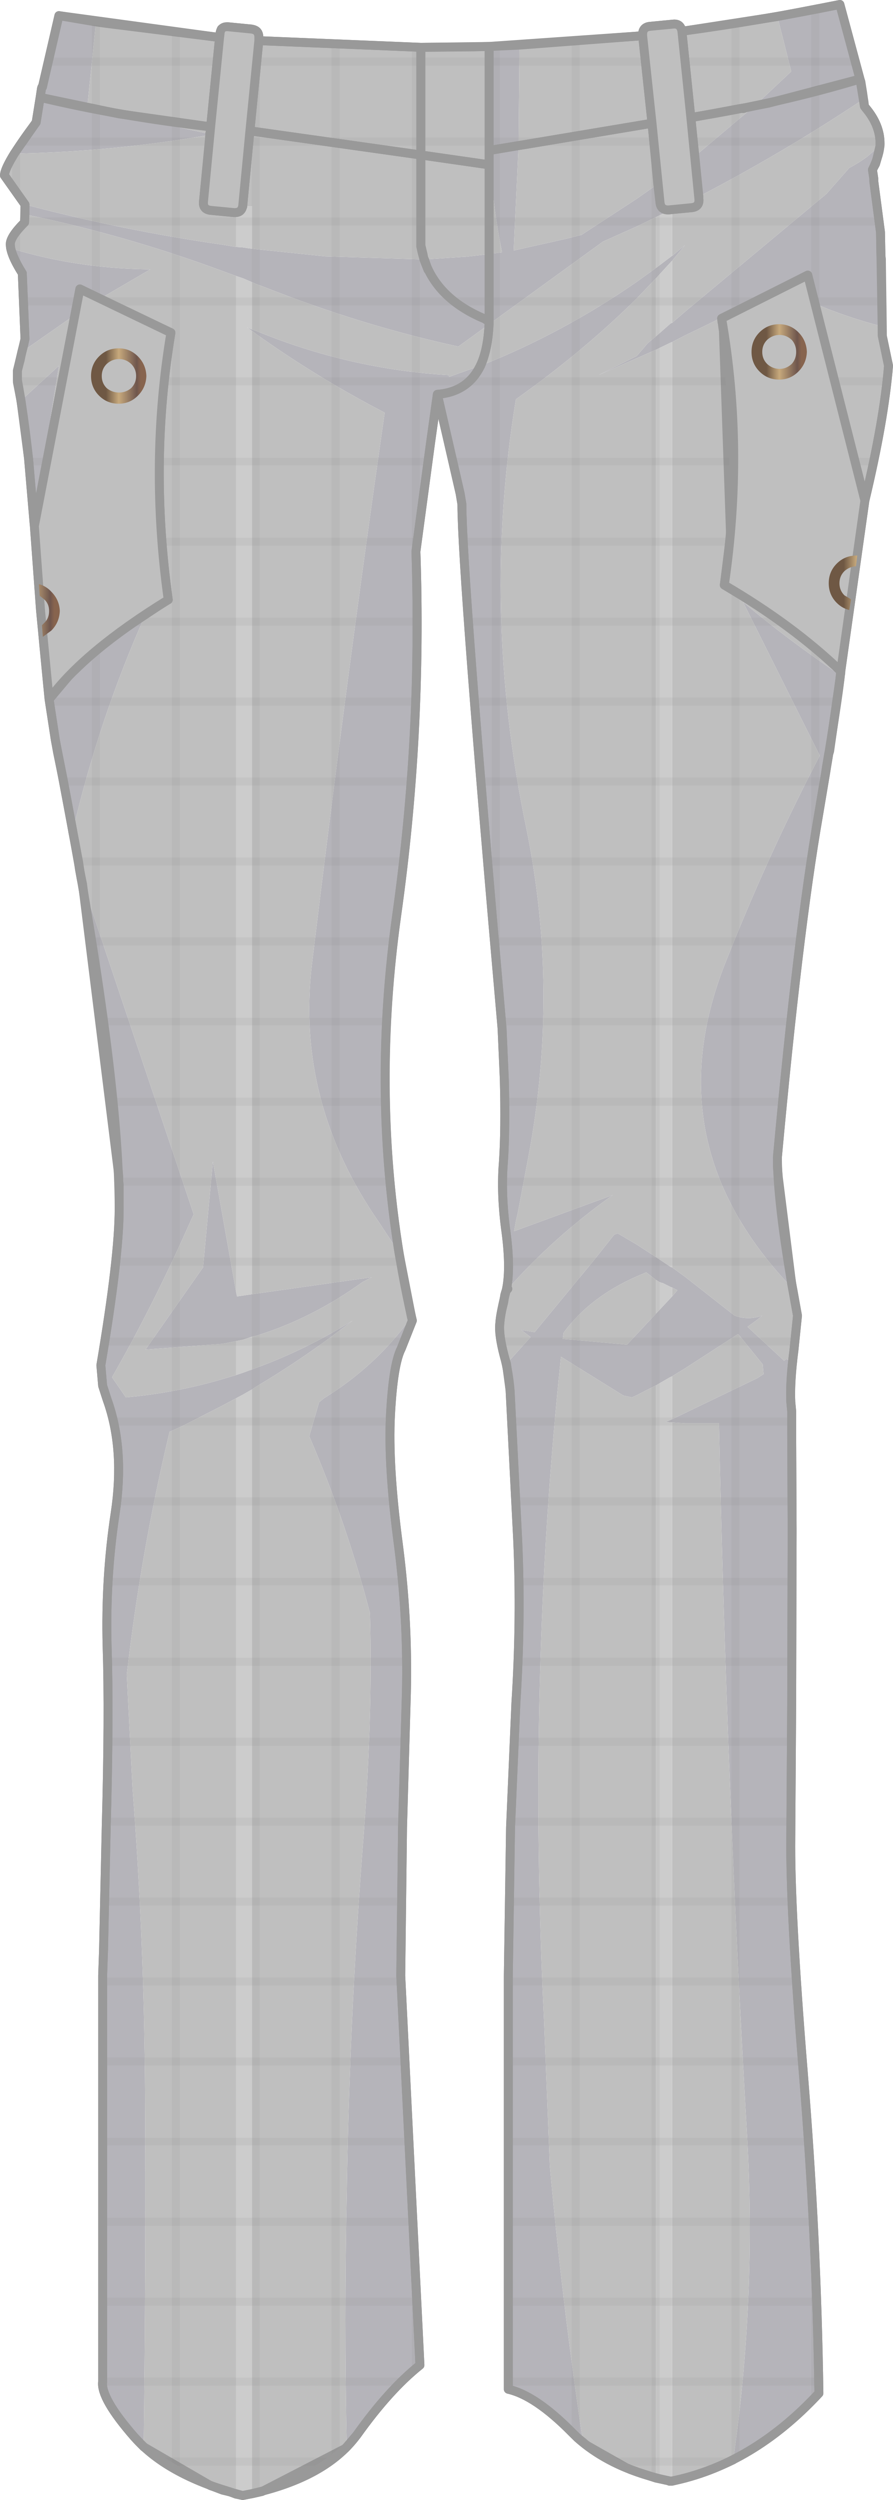 <?xml version="1.0" encoding="UTF-8" standalone="no"?>
<svg xmlns:xlink="http://www.w3.org/1999/xlink" height="279.9px" width="100.05px" xmlns="http://www.w3.org/2000/svg">
  <g transform="matrix(1.0, 0.0, 0.0, 1.0, 50.0, 139.95)">
    <path d="M-48.4 -122.75 L-45.95 -126.25 -45.5 -129.05 -45.35 -130.05 -45.3 -130.2 -45.25 -130.2 -43.4 -138.2 -39.25 -137.5 -40.2 -128.2 -36.65 -127.2 -28.85 -125.45 -26.5 -124.95 -26.5 -124.85 -26.5 -124.95 -26.45 -124.95 -26.15 -124.9 -26.45 -124.85 -26.5 -124.85 Q-37.45 -122.95 -48.4 -122.75 M4.9 -134.75 L8.2 -134.9 8.1 -123.65 4.8 -123.1 8.1 -123.65 7.55 -111.9 13.35 -113.2 15.15 -113.65 21.35 -117.7 23.7 -119.35 23.95 -117.25 Q24.05 -116.4 24.95 -116.45 L25.3 -116.5 24.95 -116.45 Q24.05 -116.4 23.95 -117.25 L23.7 -119.35 26.75 -121.65 27.85 -122.45 34.55 -128.1 36.1 -128.4 46.35 -131.1 36.1 -128.4 34.55 -128.1 36.1 -128.4 34.55 -128.1 38.65 -131.95 37.1 -138.1 44.1 -139.45 46.35 -131.1 46.45 -130.8 46.65 -129.55 46.75 -128.85 Q37.65 -122.8 28.3 -117.95 L26.75 -117.2 25.35 -116.5 25.3 -116.5 24.95 -116.35 23.5 -115.65 21.35 -114.6 17.55 -112.9 4.8 -103.65 1.35 -101.15 Q-9.45 -103.5 -20.35 -107.8 L-21.3 -108.15 -21.75 -108.35 -22.8 -108.8 -23.55 -109.05 -25.05 -109.6 Q-36.0 -113.65 -47.2 -115.95 L-47.2 -117.05 Q-36.25 -114.15 -25.05 -112.55 L-23.55 -112.3 -22.8 -112.25 -22.15 -112.15 -21.3 -112.05 -13.6 -111.25 -2.5 -110.9 -2.45 -110.9 2.05 -111.2 2.15 -111.2 4.8 -111.5 6.25 -111.7 Q5.15 -117.05 4.85 -123.1 L4.8 -123.1 4.8 -131.7 4.9 -134.75 M48.6 -123.65 L48.2 -121.95 48.1 -121.6 47.75 -120.95 47.9 -119.95 47.9 -119.65 48.65 -113.95 48.7 -111.3 48.75 -110.95 48.75 -110.7 48.85 -103.4 Q44.95 -104.4 41.3 -105.95 39.5 -106.75 37.75 -107.7 L37.7 -107.7 37.55 -107.85 Q32.2 -105.0 26.75 -102.4 L25.3 -101.65 25.15 -101.6 23.5 -100.8 21.35 -99.85 17.05 -97.95 21.35 -100.1 22.6 -101.55 23.5 -102.3 25.15 -103.75 25.3 -103.8 26.75 -105.05 42.6 -118.25 45.15 -121.15 Q46.2 -121.7 47.15 -122.4 L48.6 -123.65 M44.1 -63.9 L42.95 -55.85 42.85 -55.55 42.6 -54.1 42.5 -53.4 42.2 -51.65 41.7 -48.65 Q39.4 -35.45 37.1 -10.4 L37.1 -10.3 37.1 -10.0 37.1 -9.75 37.1 -9.5 37.1 -9.35 37.2 -8.15 38.7 3.8 38.8 4.3 Q23.25 -11.85 31.25 -32.1 35.85 -43.75 41.3 -54.3 L41.85 -55.35 33.25 -72.55 Q38.15 -68.4 44.15 -64.35 L44.1 -63.9 M38.85 12.0 Q38.5 15.05 38.6 17.0 L38.7 18.05 38.7 20.4 38.75 31.4 38.7 50.7 38.6 65.7 Q38.5 73.7 40.0 92.1 41.5 110.45 41.75 128.0 34.8 135.5 26.35 137.6 L26.75 137.5 Q29.5 136.75 32.15 135.45 34.75 117.35 33.7 99.15 31.4 59.4 30.55 19.4 L26.75 19.4 25.3 19.3 25.15 19.3 24.6 19.25 25.3 18.95 34.85 14.35 35.55 13.9 35.45 12.8 32.7 9.4 26.75 13.25 25.2 14.2 25.15 14.2 23.5 15.15 21.35 16.25 20.8 16.5 19.85 16.3 12.85 11.95 Q9.05 48.0 10.95 86.2 L11.6 102.55 Q12.95 117.4 15.1 132.0 L15.35 133.5 14.7 133.0 14.15 132.45 14.05 132.35 Q10.0 128.25 6.95 127.55 L6.95 81.25 7.2 64.65 7.8 50.7 Q8.4 41.4 8.0 32.45 L7.15 15.75 6.75 12.75 9.45 9.75 8.4 8.95 9.9 9.2 16.5 1.2 18.8 -1.7 18.9 -1.75 19.2 -1.85 19.4 -1.75 20.5 -1.1 21.35 -0.6 23.5 0.8 25.15 1.9 25.3 1.95 26.75 3.0 32.3 7.35 Q33.85 7.9 35.4 7.35 L34.85 7.8 33.75 8.6 37.85 12.4 38.1 12.2 38.8 12.55 38.85 12.0 M6.7 4.6 Q7.25 2.3 6.7 -1.95 6.1 -6.25 6.4 -9.85 6.65 -13.5 6.5 -19.1 L6.25 -24.8 Q1.75 -75.85 1.75 -83.5 L1.55 -84.7 -1.0 -95.8 -1.75 -90.45 -3.4 -78.2 Q-2.7 -57.75 -5.55 -37.5 -8.25 -18.1 -5.3 0.3 L-7.5 -3.05 Q-16.9 -16.55 -15.05 -32.0 -11.25 -63.5 -6.9 -93.75 -14.5 -97.7 -21.3 -102.55 L-21.75 -102.9 -22.35 -103.3 -21.75 -103.05 -21.3 -102.9 Q-10.85 -98.6 0.3 -97.95 L0.3 -97.75 3.8 -99.0 3.85 -99.0 Q13.05 -102.65 21.35 -108.4 L23.5 -109.95 25.15 -111.2 25.3 -111.3 26.75 -112.5 25.3 -110.75 25.15 -110.6 23.5 -108.8 21.35 -106.55 Q15.4 -100.65 7.8 -95.25 3.9 -71.55 8.95 -47.3 12.7 -29.0 9.2 -10.45 L8.0 -4.1 7.8 -3.25 7.6 -2.1 18.65 -6.15 Q12.15 -1.55 6.9 4.35 L6.7 4.55 6.7 4.6 M-3.9 7.5 L-3.8 7.9 -5.05 11.05 Q-5.95 12.8 -6.25 18.45 -6.55 24.1 -5.35 33.1 -4.2 42.05 -4.5 50.7 L-4.9 64.65 -5.1 81.25 -2.95 124.85 Q-6.4 127.6 -10.0 132.65 L-11.15 134.0 Q-11.45 119.9 -11.15 105.6 -10.85 86.45 -9.4 67.35 -8.2 52.5 -8.55 40.65 -11.15 30.6 -15.35 20.85 L-14.25 17.05 -13.7 16.6 Q-7.8 12.95 -3.9 7.5 M-33.9 134.0 L-34.8 133.05 -34.95 132.9 Q-38.75 128.55 -38.5 126.7 L-38.5 81.25 -38.4 78.35 -38.1 64.65 Q-37.75 51.95 -38.0 44.35 -38.2 36.7 -37.1 29.5 -36.0 22.3 -38.0 16.75 L-38.5 15.2 -38.7 12.9 Q-36.65 0.8 -36.65 -4.6 L-36.65 -4.85 -36.65 -5.8 -36.65 -6.2 -36.65 -6.95 -36.65 -7.3 -36.7 -7.7 -36.7 -7.9 -36.7 -8.25 -36.75 -8.8 -40.75 -40.95 -41.1 -42.65 -41.0 -42.1 -40.9 -41.55 -28.3 -4.0 -28.8 -2.9 Q-32.85 6.2 -37.45 14.25 L-35.9 16.5 Q-30.3 16.0 -25.05 14.45 L-23.55 14.0 -22.8 13.75 -22.25 13.55 -21.3 13.2 Q-15.7 11.15 -10.5 7.9 -15.6 11.9 -21.3 15.3 L-21.75 15.6 -22.8 16.2 -23.55 16.6 -25.05 17.4 -29.45 19.65 -31.0 20.35 Q-34.2 33.7 -35.8 47.55 L-35.15 60.3 Q-33.85 77.2 -33.75 94.25 -33.65 114.05 -33.9 134.0 M-41.85 -46.9 L-43.0 -53.05 -43.55 -55.7 -43.8 -57.1 -44.5 -61.65 -44.7 -63.65 Q-38.45 -68.55 -32.6 -74.15 L-32.1 -74.7 -33.7 -71.15 Q-38.9 -59.5 -41.85 -46.9 M-46.2 -81.55 L-46.8 -88.6 -47.65 -95.1 -43.4 -99.0 -46.2 -81.55 M-47.35 -101.3 L-47.2 -102.0 -47.5 -109.3 -47.5 -109.35 Q-48.55 -111.05 -48.8 -112.15 -41.65 -109.95 -33.7 -109.8 L-33.15 -109.8 -38.8 -106.5 -41.05 -107.6 -41.6 -104.7 -41.05 -107.6 -38.8 -106.5 -41.6 -104.7 -47.55 -100.55 -47.35 -101.3 M-45.5 -129.05 L-36.65 -127.2 -45.5 -129.05 M-26.45 -124.95 L-26.45 -124.85 -26.45 -124.95 M4.45 -104.15 L4.8 -104.05 4.8 -103.65 4.8 -104.05 4.45 -104.15 M-44.5 -61.65 L-42.15 -64.45 -41.85 -64.75 -41.6 -64.95 Q-38.55 -68.0 -33.7 -71.15 -38.55 -68.0 -41.6 -64.95 L-41.85 -64.75 -42.15 -64.45 -44.5 -61.65 M28.3 -117.95 L27.85 -122.45 28.3 -117.95 M3.85 -99.0 Q2.4 -96.05 -1.0 -95.8 2.4 -96.05 3.85 -99.0 M-2.5 -110.9 L-2.05 -109.75 -2.45 -110.9 -2.05 -109.75 -2.5 -110.9 M4.8 -111.5 L4.8 -104.05 4.8 -111.5 M37.7 -107.7 L40.5 -109.15 41.3 -105.95 40.5 -109.15 37.7 -107.7 M-21.75 4.95 L-8.35 3.05 -9.4 3.6 Q-15.1 7.7 -21.3 9.6 L-21.75 9.7 -22.8 10.05 -23.55 10.2 -25.05 10.5 -33.7 11.15 -27.25 1.95 -26.15 -9.9 -23.55 4.7 -23.45 5.2 -21.75 4.95 M23.5 3.35 L22.4 2.5 21.35 2.95 Q16.1 5.25 13.15 9.25 L13.05 9.95 20.25 10.6 23.8 6.8 25.3 5.2 25.9 4.5 25.3 4.2 25.15 4.15 24.25 3.7 24.2 3.7 23.9 3.6 23.5 3.35 M-40.9 -41.55 L-40.75 -40.95 -40.9 -41.55" fill="#b5b4ba" fill-rule="evenodd" stroke="none"/>
    <path d="M-39.25 -137.5 L-38.2 -137.35 -25.4 -135.75 -25.35 -136.15 -25.35 -136.25 -25.3 -136.35 -25.2 -136.7 -25.05 -136.8 -24.85 -136.9 -24.55 -136.95 -24.4 -136.95 -21.85 -136.7 -21.3 -136.5 Q-21.0 -136.3 -21.0 -135.7 L-21.0 -135.4 -2.85 -134.65 2.9 -134.7 3.05 -134.7 4.8 -134.75 4.9 -134.75 4.8 -131.7 4.8 -123.1 4.85 -123.1 Q5.15 -117.05 6.25 -111.7 L4.8 -111.5 2.15 -111.2 2.05 -111.2 -2.45 -110.9 -2.5 -110.9 -13.6 -111.25 -21.3 -112.05 -22.15 -112.15 -21.75 -112.1 -21.75 -116.85 -22.8 -116.85 -22.8 -116.95 -22.0 -125.3 -2.85 -122.6 -2.85 -112.35 -2.8 -112.3 -2.6 -111.45 -2.5 -110.9 -2.6 -111.45 -2.8 -112.3 -2.85 -112.35 -2.85 -122.6 -22.0 -125.3 -22.8 -116.95 -22.8 -116.85 -22.85 -116.85 -23.55 -116.85 -23.55 -116.15 -23.55 -112.3 -25.05 -112.55 Q-36.25 -114.15 -47.2 -117.05 L-49.5 -120.3 Q-49.5 -120.95 -48.4 -122.75 -37.45 -122.95 -26.5 -124.85 L-26.55 -123.8 -27.2 -117.4 Q-27.3 -116.5 -26.4 -116.4 L-23.8 -116.15 -23.55 -116.15 -23.8 -116.15 -26.4 -116.4 Q-27.3 -116.5 -27.2 -117.4 L-26.55 -123.8 -26.5 -124.85 -26.45 -124.85 -26.55 -123.8 -26.45 -124.85 -26.15 -124.9 -26.45 -124.95 -26.5 -124.95 -28.85 -125.45 -36.65 -127.2 -40.2 -128.2 -39.25 -137.5 M8.2 -134.9 L21.35 -135.9 22.0 -135.95 22.0 -136.0 Q21.95 -136.9 22.8 -137.0 L25.4 -137.25 Q26.25 -137.35 26.4 -136.45 L26.75 -136.5 37.1 -138.1 38.65 -131.95 34.55 -128.1 27.85 -122.45 27.4 -126.8 27.5 -126.8 27.85 -126.85 28.1 -126.9 32.95 -127.8 33.3 -127.8 33.6 -127.9 34.55 -128.1 33.6 -127.9 33.3 -127.8 32.95 -127.8 28.1 -126.9 27.85 -126.85 27.5 -126.8 27.4 -126.8 27.85 -122.45 26.75 -121.65 23.7 -119.35 21.35 -117.7 15.15 -113.65 13.35 -113.2 7.55 -111.9 8.1 -123.65 8.2 -134.9 M46.85 -128.05 L47.0 -127.85 Q48.6 -125.95 48.6 -123.9 L48.6 -123.65 47.15 -122.4 Q46.2 -121.7 45.15 -121.15 L42.6 -118.25 26.75 -105.05 25.3 -103.8 25.3 -110.75 26.75 -112.5 25.3 -111.3 25.3 -116.5 25.35 -116.5 26.75 -117.2 28.3 -117.95 Q37.65 -122.8 46.75 -128.85 L46.8 -128.55 46.85 -128.05 M48.85 -103.4 L48.85 -103.15 48.85 -102.7 48.85 -102.35 49.55 -99.0 Q49.05 -92.9 46.9 -83.9 L44.2 -64.8 Q39.6 -69.2 33.3 -73.15 L31.15 -74.45 31.85 -80.05 31.05 -102.9 31.0 -103.2 30.95 -103.6 30.95 -103.75 30.9 -103.85 30.85 -104.3 37.3 -107.5 37.7 -107.7 37.3 -107.5 37.75 -107.7 37.3 -107.5 30.85 -104.3 30.9 -103.85 30.95 -103.75 30.95 -103.6 31.0 -103.2 31.05 -102.9 31.85 -80.05 31.15 -74.45 33.3 -73.15 Q39.6 -69.2 44.2 -64.8 L44.2 -64.6 44.15 -64.35 Q38.15 -68.4 33.25 -72.55 L41.85 -55.35 41.3 -54.3 Q35.85 -43.75 31.25 -32.1 23.25 -11.85 38.8 4.3 L38.85 4.55 39.35 7.35 38.95 11.25 38.85 12.0 38.8 12.55 38.1 12.2 37.85 12.4 33.75 8.6 34.85 7.8 35.4 7.35 Q33.85 7.9 32.3 7.35 L26.75 3.0 25.3 1.95 25.3 -101.65 26.75 -102.4 Q32.2 -105.0 37.55 -107.85 L37.7 -107.7 37.75 -107.7 Q39.5 -106.75 41.3 -105.95 L46.9 -83.9 41.3 -105.95 Q44.95 -104.4 48.85 -103.4 M26.35 137.6 L25.3 137.85 25.3 19.3 26.75 19.4 30.55 19.4 Q31.4 59.4 33.7 99.15 34.75 117.35 32.15 135.45 29.5 136.75 26.75 137.5 L26.35 137.6 M23.5 137.5 L22.6 137.2 21.35 136.8 21.25 136.75 21.1 136.7 20.65 136.55 20.55 136.5 20.1 136.3 15.6 133.75 15.35 133.5 15.1 132.0 Q12.95 117.4 11.6 102.55 L10.95 86.2 Q9.05 48.0 12.85 11.95 L19.85 16.3 20.8 16.5 21.35 16.25 23.5 15.15 23.5 137.5 M6.75 12.75 L6.5 11.9 Q5.85 9.45 6.0 8.2 6.05 7.3 6.4 6.0 L6.45 5.75 6.5 5.4 6.55 5.05 6.65 4.7 6.7 4.6 6.7 4.55 6.9 4.35 Q12.15 -1.55 18.65 -6.15 L7.6 -2.1 7.8 -3.25 8.0 -4.1 9.2 -10.45 Q12.7 -29.0 8.95 -47.3 3.9 -71.55 7.8 -95.25 15.4 -100.65 21.35 -106.55 L23.5 -108.8 23.5 -102.3 22.6 -101.55 21.35 -100.1 17.05 -97.95 21.35 -99.85 23.5 -100.8 23.5 0.8 21.35 -0.6 20.5 -1.1 19.4 -1.75 19.2 -1.85 18.9 -1.75 18.8 -1.7 16.5 1.2 9.9 9.2 8.4 8.95 9.45 9.75 6.75 12.75 M-5.3 0.3 L-3.9 7.5 Q-7.8 12.95 -13.7 16.6 L-14.25 17.05 -15.35 20.85 Q-11.15 30.6 -8.55 40.65 -8.2 52.5 -9.4 67.35 -10.85 86.45 -11.15 105.6 -11.45 119.9 -11.15 134.0 L-11.35 134.2 -20.65 139.0 -21.3 139.15 -21.75 139.25 -21.75 15.6 -21.3 15.3 Q-15.6 11.9 -10.5 7.9 -15.7 11.15 -21.3 13.2 L-22.25 13.55 -21.75 13.4 -21.75 9.7 -21.3 9.6 Q-15.1 7.7 -9.4 3.6 L-8.35 3.05 -21.75 4.95 -21.75 -102.9 -21.3 -102.55 Q-14.5 -97.7 -6.9 -93.75 -11.25 -63.5 -15.05 -32.0 -16.9 -16.55 -7.5 -3.05 L-5.3 0.3 M-23.55 139.3 L-24.2 139.05 -25.05 138.85 -26.1 138.45 -26.4 138.35 -33.9 134.0 Q-33.65 114.05 -33.75 94.25 -33.85 77.2 -35.15 60.3 L-35.8 47.55 Q-34.2 33.7 -31.0 20.35 L-29.45 19.65 -25.05 17.4 -23.55 16.6 -23.55 139.3 M-41.1 -42.65 L-41.2 -43.45 -41.65 -45.85 -41.85 -46.85 -41.85 -46.9 Q-38.9 -59.5 -33.7 -71.15 L-31.3 -72.75 -31.2 -72.8 -31.15 -72.8 Q-33.3 -88.1 -30.85 -102.7 L-38.8 -106.5 -30.85 -102.7 Q-33.3 -88.1 -31.15 -72.8 L-31.2 -72.8 -31.3 -72.75 -33.7 -71.15 -32.1 -74.7 -32.6 -74.15 Q-38.45 -68.55 -44.7 -63.65 L-45.1 -67.8 -45.15 -68.5 -45.4 -71.0 -45.4 -71.2 -45.45 -71.5 -46.15 -81.05 -46.2 -81.55 -43.4 -99.0 -47.65 -95.1 -48.0 -96.9 -48.05 -97.15 -48.05 -97.25 -48.05 -97.4 -48.05 -98.45 -48.0 -98.65 -47.85 -99.25 -47.75 -99.6 -47.65 -100.1 -47.55 -100.55 -41.6 -104.7 -38.8 -106.5 -33.15 -109.8 -33.7 -109.8 Q-41.65 -109.95 -48.8 -112.15 L-48.85 -112.6 Q-48.85 -113.45 -47.25 -115.05 L-47.2 -115.95 Q-36.0 -113.65 -25.05 -109.6 L-23.55 -109.05 -23.55 4.7 -26.15 -9.9 -27.25 1.95 -33.7 11.15 -25.05 10.5 -23.55 10.2 -23.55 14.0 -25.05 14.45 Q-30.3 16.0 -35.9 16.5 L-37.45 14.25 Q-32.85 6.2 -28.8 -2.9 L-28.3 -4.0 -40.9 -41.55 -41.0 -42.1 -41.1 -42.65 M-25.4 -135.75 L-26.4 -125.75 -36.65 -127.2 -26.4 -125.75 -25.4 -135.75 M-2.85 -134.65 L-2.85 -122.6 4.8 -121.5 4.8 -111.5 4.8 -121.5 -2.85 -122.6 -2.85 -134.65 M-21.0 -135.4 L-22.0 -125.3 -21.0 -135.4 M-26.4 -125.75 L-26.45 -124.95 -26.4 -125.75 M-22.8 -116.95 L-22.85 -116.85 -22.8 -116.95 M-21.75 -108.35 L-21.3 -108.15 -20.35 -107.8 Q-9.45 -103.5 1.35 -101.15 L4.8 -103.65 17.55 -112.9 21.35 -114.6 23.5 -115.65 23.5 -109.95 21.35 -108.4 Q13.05 -102.65 3.85 -99.0 L3.8 -99.0 0.3 -97.75 0.3 -97.95 Q-10.85 -98.6 -21.3 -102.9 L-21.75 -103.05 -21.75 -108.35 M-46.15 -81.05 L-41.6 -104.7 -46.15 -81.05 M28.1 -126.9 L27.5 -126.8 28.1 -126.9 M33.6 -127.9 L32.95 -127.8 33.6 -127.9 M27.4 -126.8 L26.4 -136.45 27.4 -126.8 M25.35 -116.5 L27.5 -116.7 Q28.4 -116.8 28.3 -117.7 L28.3 -117.95 28.3 -117.7 Q28.4 -116.8 27.5 -116.7 L25.35 -116.5 M4.8 -131.7 L4.8 -134.75 4.8 -131.7 M8.1 -123.65 L9.05 -123.8 8.1 -123.65 9.05 -123.8 8.1 -123.65 M4.8 -121.5 L4.8 -123.1 4.8 -121.5 M9.05 -123.8 L23.05 -126.15 23.7 -119.35 23.05 -126.15 9.05 -123.8 M23.05 -126.15 L22.0 -135.95 23.05 -126.15 M-2.8 -112.3 L-2.8 -112.2 -2.7 -111.85 -2.6 -111.45 -2.7 -111.85 -2.8 -112.2 -2.8 -112.3 M4.8 -103.65 Q4.65 -100.85 3.85 -99.0 4.65 -100.85 4.8 -103.65 M31.85 -80.05 Q32.85 -91.7 31.05 -102.9 L31.05 -103.0 31.0 -103.2 31.05 -103.0 31.05 -102.9 Q32.85 -91.7 31.85 -80.05 M6.45 5.75 L6.55 5.05 6.45 5.75 M23.8 6.8 L20.25 10.6 13.05 9.95 13.15 9.25 Q16.1 5.25 21.35 2.95 L22.4 2.5 23.5 3.35 23.5 7.1 23.8 6.8 M25.3 4.2 L25.9 4.5 25.3 5.2 25.3 4.2 M25.2 14.2 L26.75 13.25 32.7 9.4 35.45 12.8 35.55 13.9 34.85 14.35 25.3 18.95 25.3 14.15 25.2 14.2 M-41.0 -42.1 L-41.2 -43.45 -41.0 -42.1 M-26.1 138.45 L-24.2 139.05 -26.1 138.45" fill="#bfbfbf" fill-rule="evenodd" stroke="none"/>
    <path d="M25.3 137.85 L25.15 137.85 25.0 137.85 24.95 137.8 23.5 137.5 23.5 15.15 25.15 14.2 25.2 14.2 25.3 14.15 25.3 18.95 24.6 19.25 25.15 19.3 25.3 19.3 25.3 137.85 M-21.75 139.25 L-22.6 139.4 -22.8 139.45 -23.55 139.3 -23.55 16.6 -22.8 16.2 -21.75 15.6 -21.75 139.25 M-22.8 -116.85 L-21.75 -116.85 -21.75 -112.1 -22.15 -112.15 -22.8 -112.25 -23.55 -112.3 -23.55 -116.15 -23.55 -116.85 -22.85 -116.85 -22.8 -116.85 M-22.85 -116.85 Q-22.95 -116.2 -23.55 -116.15 -22.95 -116.2 -22.85 -116.85 M-23.55 -109.05 L-22.8 -108.8 -21.75 -108.35 -21.75 -103.05 -22.35 -103.3 -21.75 -102.9 -21.75 4.95 -23.45 5.2 -23.55 4.7 -23.55 -109.05 M25.3 -116.5 L25.3 -111.3 25.15 -111.2 23.5 -109.95 23.5 -115.65 24.95 -116.35 25.3 -116.5 M25.3 -110.75 L25.3 -103.8 25.15 -103.75 23.5 -102.3 23.5 -108.8 25.15 -110.6 25.3 -110.75 M25.3 -101.65 L25.3 1.95 25.15 1.9 23.5 0.8 23.5 -100.8 25.15 -101.6 25.3 -101.65 M-23.55 10.2 L-22.8 10.05 -21.75 9.7 -21.75 13.4 -22.25 13.55 -22.8 13.75 -23.55 14.0 -23.55 10.2 M23.8 6.8 L23.5 7.1 23.5 3.35 23.9 3.6 24.2 3.7 24.25 3.7 25.15 4.15 25.3 4.2 25.3 5.2 23.8 6.8" fill="#cccccc" fill-rule="evenodd" stroke="none"/>
    <path d="M-48.4 -122.75 L-45.95 -126.25 -45.5 -129.05 -45.35 -130.05 -45.3 -130.2 -45.25 -130.2 -43.4 -138.2 -39.25 -137.5 -38.2 -137.35 -25.4 -135.75 -25.35 -136.15 -25.35 -136.25 -25.3 -136.35 -25.2 -136.7 -24.85 -136.9 -24.55 -136.95 -24.4 -136.95 -21.85 -136.7 -21.3 -136.5 Q-21.0 -136.3 -21.0 -135.7 L-21.0 -135.4 -2.85 -134.65 2.9 -134.7 3.05 -134.7 4.8 -134.75 4.9 -134.75 8.2 -134.9 21.35 -135.9 22.0 -135.95 22.0 -136.0 Q21.95 -136.9 22.8 -137.0 L25.4 -137.25 Q26.25 -137.35 26.4 -136.45 L26.75 -136.5 37.1 -138.1 44.1 -139.45 46.35 -131.1 46.45 -130.8 46.65 -129.55 46.85 -128.05 47.0 -127.85 Q48.6 -125.95 48.6 -123.9 L48.6 -123.65 48.2 -121.95 48.1 -121.6 47.75 -120.95 47.9 -119.95 47.9 -119.65 48.65 -113.95 48.7 -111.3 48.75 -110.95 48.75 -110.7 48.85 -103.4 48.85 -103.15 48.85 -102.35 49.55 -99.0 Q49.05 -92.9 46.9 -83.9 L44.2 -64.8 44.1 -63.9 42.95 -55.85 42.85 -55.55 42.6 -54.1 42.5 -53.4 42.2 -51.65 41.7 -48.65 Q39.4 -35.45 37.1 -10.4 L37.1 -10.3 37.1 -10.0 37.1 -9.75 37.1 -9.5 37.1 -9.35 37.2 -8.15 38.7 3.8 38.8 4.3 38.85 4.55 39.35 7.35 38.95 11.25 38.85 12.0 Q38.5 15.05 38.6 17.0 L38.7 18.05 38.7 20.4 38.75 31.4 38.7 50.7 38.6 65.7 Q38.5 73.7 40.0 92.1 41.5 110.45 41.75 128.0 34.8 135.5 26.35 137.6 L25.3 137.85 25.15 137.85 25.0 137.85 24.95 137.8 23.5 137.5 22.6 137.2 Q17.85 135.8 14.7 133.0 L14.15 132.45 14.05 132.35 Q10.0 128.25 6.95 127.55 L6.95 81.25 7.2 64.65 7.8 50.7 Q8.4 41.4 8.0 32.45 L7.15 15.75 6.75 12.75 6.5 11.9 Q5.85 9.45 6.0 8.2 6.05 7.3 6.4 6.0 L6.45 5.75 6.5 5.4 6.55 5.05 6.65 4.7 6.7 4.6 Q7.25 2.3 6.7 -1.95 6.1 -6.25 6.4 -9.85 6.65 -13.5 6.5 -19.1 L6.25 -24.8 Q1.75 -75.85 1.75 -83.5 L1.55 -84.7 -1.0 -95.8 -1.75 -90.45 -3.4 -78.2 Q-2.7 -57.75 -5.55 -37.5 -8.25 -18.1 -5.3 0.3 L-3.9 7.5 -3.8 7.9 -5.05 11.05 Q-5.95 12.8 -6.25 18.45 -6.55 24.1 -5.35 33.1 -4.2 42.05 -4.5 50.7 L-4.9 64.65 -5.1 81.25 -2.95 124.85 Q-6.4 127.6 -10.0 132.65 L-11.15 134.0 -11.35 134.2 -20.65 139.0 -21.75 139.25 -22.6 139.4 -22.8 139.45 -23.55 139.3 -24.2 139.05 -25.05 138.85 -26.1 138.45 -26.4 138.35 -33.9 134.0 -34.8 133.05 -34.95 132.9 Q-38.75 128.55 -38.5 126.7 L-38.5 81.25 -38.4 78.35 -38.1 64.65 Q-37.75 51.95 -38.0 44.35 -38.2 36.7 -37.1 29.5 -36.0 22.3 -38.0 16.75 L-38.5 15.2 -38.7 12.9 Q-36.65 0.8 -36.65 -4.6 L-36.65 -4.85 -36.65 -5.8 -36.65 -6.2 -36.65 -6.95 -36.65 -7.3 -36.7 -7.7 -36.7 -7.9 -36.7 -8.25 -36.75 -8.8 -40.75 -40.95 -41.1 -42.65 -41.2 -43.45 -41.65 -45.85 -41.85 -46.85 -41.85 -46.9 -43.0 -53.05 -43.55 -55.7 -43.8 -57.1 -44.5 -61.65 -44.7 -63.65 -45.1 -67.8 -45.4 -71.2 -45.45 -71.5 -46.15 -81.05 -46.2 -81.55 -46.8 -88.6 -47.65 -95.1 -48.0 -96.9 -48.05 -97.15 -48.05 -97.25 -48.05 -97.4 -48.05 -98.45 -48.0 -98.65 -47.85 -99.25 -47.65 -100.1 -47.55 -100.55 -47.35 -101.3 -47.2 -102.0 -47.5 -109.3 -47.5 -109.35 Q-48.55 -111.05 -48.8 -112.15 L-48.85 -112.6 Q-48.85 -113.45 -47.25 -115.05 L-47.2 -115.95 -47.2 -117.05 -49.5 -120.3 Q-49.5 -120.95 -48.4 -122.75 M-26.5 -124.85 L-26.5 -124.95 M-36.65 -127.2 L-45.5 -129.05 M-36.65 -127.2 L-26.4 -125.75 -25.4 -135.75 M-24.85 -136.9 L-25.05 -136.8 -25.2 -136.7 M-2.5 -110.9 L-2.6 -111.45 -2.8 -112.3 -2.85 -112.35 -2.85 -122.6 -22.0 -125.3 -22.8 -116.95 -22.8 -116.85 M4.8 -111.5 L4.8 -121.5 -2.85 -122.6 -2.85 -134.65 M-23.55 -116.15 L-23.8 -116.15 -26.4 -116.4 Q-27.3 -116.5 -27.2 -117.4 L-26.55 -123.8 -26.5 -124.85 M-26.45 -124.85 L-26.45 -124.95 -26.4 -125.75 M-26.45 -124.85 L-26.55 -123.8 M-22.0 -125.3 L-21.0 -135.4 M-47.85 -99.25 L-47.75 -99.6 -47.65 -100.1 M-23.55 -116.15 Q-22.95 -116.2 -22.85 -116.85 L-22.8 -116.95 M4.8 -103.65 L4.8 -104.05 4.45 -104.15 M-38.8 -106.5 L-30.85 -102.7 Q-33.3 -88.1 -31.15 -72.8 L-31.2 -72.8 -31.3 -72.75 -33.7 -71.15 Q-38.55 -68.0 -41.6 -64.95 L-41.85 -64.75 -42.15 -64.45 -44.5 -61.65 M-38.8 -106.5 L-41.05 -107.6 -41.6 -104.7 -46.15 -81.05 M-47.35 -101.3 L-47.55 -100.55 M34.55 -128.1 L33.6 -127.9 33.3 -127.8 32.95 -127.8 28.1 -126.9 27.85 -126.85 27.5 -126.8 27.4 -126.8 27.85 -122.45 28.3 -117.95 28.3 -117.7 Q28.4 -116.8 27.5 -116.7 L25.35 -116.5 25.3 -116.5 24.95 -116.45 Q24.05 -116.4 23.95 -117.25 L23.7 -119.35 23.05 -126.15 9.05 -123.8 8.1 -123.65 9.05 -123.8 M46.75 -128.85 L46.65 -129.55 M46.35 -131.1 L36.1 -128.4 34.55 -128.1 36.1 -128.4 M26.4 -136.45 L27.4 -126.8 M32.95 -127.8 L33.6 -127.9 M27.5 -126.8 L28.1 -126.9 M46.85 -128.05 L46.8 -128.55 46.75 -128.85 M4.8 -131.7 L4.8 -123.1 8.1 -123.65 M4.8 -134.75 L4.8 -131.7 M4.8 -123.1 L4.8 -121.5 M22.0 -135.95 L23.05 -126.15 M6.9 4.35 L6.7 4.55 6.7 4.6 M-2.6 -111.45 L-2.7 -111.85 -2.8 -112.2 -2.8 -112.3 M-1.0 -95.8 Q2.4 -96.05 3.85 -99.0 4.65 -100.85 4.8 -103.65 M4.8 -104.05 L4.8 -111.5 M-2.45 -110.9 L-2.05 -109.75 -2.5 -110.9 M48.85 -102.35 L48.85 -102.7 48.85 -103.15 M37.7 -107.7 L37.3 -107.5 37.75 -107.7 M38.8 12.55 L38.85 12.0 M41.3 -105.95 L40.5 -109.15 37.7 -107.7 M44.2 -64.8 Q39.6 -69.2 33.3 -73.15 L31.15 -74.45 31.85 -80.05 31.05 -102.9 31.0 -103.2 30.95 -103.6 30.95 -103.75 30.9 -103.85 30.85 -104.3 37.3 -107.5 M31.0 -103.2 L31.05 -103.0 31.05 -102.9 Q32.85 -91.7 31.85 -80.05 M41.3 -105.95 L46.9 -83.9 M44.15 -64.35 L44.1 -63.9 M44.2 -64.8 L44.2 -64.6 44.15 -64.35 M-21.3 139.15 L-20.65 139.0 M6.55 5.05 L6.45 5.75 M32.15 135.45 Q29.5 136.75 26.75 137.5 L26.35 137.6 M-45.4 -71.2 L-45.4 -71.0 -45.15 -68.5 -45.1 -67.8 M-41.2 -43.45 L-41.0 -42.1 -40.9 -41.55 -40.75 -40.95 M-41.0 -42.1 L-41.1 -42.65 M-24.2 139.05 L-26.1 138.45 M22.6 137.2 L21.35 136.8 21.25 136.75 21.1 136.7 20.65 136.55 20.55 136.5 20.1 136.3 15.6 133.75 15.35 133.5 14.7 133.0" fill="none" stroke="#999999" stroke-linecap="round" stroke-linejoin="round" stroke-width="1.0"/>
    <path d="M-44.5 -133.5 L45.75 -133.5 46.0 -132.6 -44.65 -132.6 -44.5 -133.5 M-48.05 -97.7 L49.45 -97.7 49.35 -96.8 -47.95 -96.8 -48.05 -97.4 -48.05 -97.7 M-46.8 -88.6 L-46.8 -88.7 -2.0 -88.7 -2.1 -87.85 -46.75 -87.85 -46.8 -88.6 M-46.05 -79.75 L-3.2 -79.75 -3.35 -78.85 -45.95 -78.85 -46.05 -79.75 M-47.4 -106.65 L48.9 -106.65 48.9 -105.75 -47.35 -105.75 -47.4 -106.65 M-47.25 -115.05 L-47.2 -115.6 48.45 -115.6 48.6 -114.7 -47.6 -114.7 -47.25 -115.05 M-47.2 -124.55 L48.55 -124.55 48.6 -123.9 48.6 -123.65 -47.8 -123.65 -47.2 -124.55 M1.9 -79.75 L46.35 -79.75 46.2 -78.85 1.95 -78.85 1.9 -79.75 M0.6 -88.7 L48.0 -88.7 47.8 -87.85 0.85 -87.85 0.6 -88.7 M39.6 -34.1 L5.45 -34.1 5.4 -35.0 39.7 -35.0 39.6 -34.1 M40.8 -43.05 L4.7 -43.05 4.65 -43.95 40.9 -43.95 40.8 -43.05 M42.25 -52.0 L3.95 -52.0 3.9 -52.9 42.45 -52.9 42.25 -52.0 M44.95 -69.9 L2.6 -69.9 2.5 -70.8 45.1 -70.8 44.95 -69.9 M43.7 -60.95 L3.25 -60.95 3.15 -61.85 43.85 -61.85 43.7 -60.95 M-3.3 -69.9 L-45.3 -69.9 -45.4 -70.8 -3.3 -70.8 -3.3 -69.9 M-3.95 -52.0 L-42.85 -52.0 -42.95 -52.9 -3.85 -52.9 -3.95 -52.0 M-3.4 -60.95 L-44.4 -60.95 -44.5 -61.65 -44.55 -61.85 -3.4 -61.85 -3.4 -60.95 M-4.8 -43.05 L-41.15 -43.05 -41.3 -43.95 -4.7 -43.95 -4.8 -43.05 M-5.95 -34.1 L-39.65 -34.1 -39.8 -35.0 -5.85 -35.0 -5.95 -34.1 M6.15 -26.0 L38.7 -26.0 38.6 -25.15 6.25 -25.15 6.15 -26.0 M-6.7 -25.15 L-38.3 -25.15 -38.45 -26.0 -6.65 -26.0 -6.7 -25.15 M-6.25 -7.2 L-36.7 -7.2 -36.7 -8.1 -6.35 -8.1 -6.25 -7.2 M-6.8 -16.15 L-37.3 -16.15 -37.35 -17.05 -6.8 -17.05 -6.8 -16.15 M6.5 -17.05 L37.75 -17.05 37.65 -16.15 6.55 -16.15 6.5 -17.05 M6.35 -8.1 L37.2 -8.1 37.25 -7.2 6.35 -7.2 6.35 -8.1 M6.05 9.8 L39.15 9.8 39.05 10.7 6.25 10.7 6.05 9.8 M-4.85 10.7 L-38.35 10.7 -38.15 9.8 -4.45 9.8 -4.85 10.7 M-5.05 1.75 L-37.05 1.75 -36.95 0.85 -5.2 0.85 -5.05 1.75 M6.95 0.85 L38.25 0.85 38.35 1.75 6.95 1.75 6.95 0.85 M38.7 55.5 L7.55 55.5 7.6 54.6 38.7 54.6 38.7 55.5 M38.75 46.55 L8.05 46.55 8.1 45.65 38.75 45.65 38.75 46.55 M38.7 19.65 L7.35 19.65 7.35 18.75 38.7 18.75 38.7 19.65 M38.75 28.6 L7.8 28.6 7.8 27.7 38.75 27.7 38.75 28.6 M38.8 37.55 L8.2 37.55 8.15 36.7 38.8 36.7 38.8 37.55 M-4.85 37.55 L-37.9 37.55 -37.85 36.7 -4.95 36.7 -4.85 37.55 M-6.3 19.65 L-37.2 19.65 -37.35 18.75 -6.25 18.75 -6.3 19.65 M-5.9 28.6 L-37.0 28.6 -36.85 27.7 -5.95 27.7 -5.9 28.6 M-4.4 46.55 L-37.95 46.55 -37.95 45.65 -4.4 45.65 -4.4 46.55 M-4.65 55.5 L-37.9 55.5 -37.9 54.6 -4.6 54.6 -4.65 55.5 M6.95 81.45 L39.2 81.45 39.25 82.35 6.95 82.35 6.95 81.45 M7.25 63.55 L38.65 63.55 38.65 64.45 7.2 64.45 7.25 63.55 M7.05 72.5 L38.7 72.5 38.75 73.4 7.0 73.4 7.05 72.5 M-5.1 82.35 L-38.5 82.35 -38.5 81.45 -5.1 81.45 -5.1 82.35 M-5.05 73.4 L-38.25 73.4 -38.2 72.5 -5.05 72.5 -5.05 73.4 M-4.9 64.45 L-38.1 64.45 -38.05 63.55 -4.85 63.55 -4.9 64.45 M-4.2 100.25 L-38.5 100.25 -38.5 99.4 -4.25 99.4 -4.2 100.25 M-4.65 91.3 L-38.5 91.3 -38.5 90.4 -4.65 90.4 -4.65 91.3 M6.95 90.4 L39.85 90.4 39.95 91.3 6.95 91.3 6.95 90.4 M6.95 99.4 L40.55 99.4 40.6 100.25 6.95 100.25 6.95 99.4 M-32.4 135.2 L-12.45 135.2 -13.7 136.1 -31.05 136.1 -32.4 135.2 M-38.5 126.25 L-4.6 126.25 -5.5 127.15 -38.5 127.15 -38.5 126.7 -38.5 126.25 M-38.5 108.35 L-3.8 108.35 -3.75 109.25 -38.5 109.25 -38.5 108.35 M-38.5 117.3 L-3.35 117.3 -3.3 118.2 -38.5 118.2 -38.5 117.3 M41.15 109.25 L6.95 109.25 6.95 108.35 41.1 108.35 41.15 109.25 M41.55 118.2 L6.95 118.2 6.95 117.3 41.5 117.3 41.55 118.2 M41.75 127.15 L6.95 127.15 6.95 126.25 41.7 126.25 41.75 127.15 M30.7 136.1 L19.6 136.1 17.85 135.2 32.6 135.2 30.7 136.1" fill="#808080" fill-opacity="0.102" fill-rule="evenodd" stroke="none"/>
    <path d="M-21.0 -135.7 L-21.0 -135.4 -20.9 -135.35 -20.9 139.05 -21.8 139.25 -21.8 -136.7 Q-20.95 -136.6 -21.0 -135.7 M-11.95 -134.85 L-11.95 134.75 -12.85 135.45 -12.85 -134.9 -11.95 -134.85 M-29.85 -136.25 L-29.85 136.8 -30.75 136.3 -30.75 -136.35 -29.85 -136.25 M-38.8 -137.45 L-38.8 -28.45 -39.7 -34.3 -39.7 -137.6 -38.8 -137.45 M-48.65 -111.6 L-48.65 -113.2 -47.75 -114.5 -47.75 -109.75 -48.65 -111.6 M-48.65 -118.95 L-48.65 -122.3 -47.75 -123.75 -47.75 -117.8 -48.65 -118.95 M-47.75 -99.65 L-47.75 -95.65 -48.05 -97.4 -48.05 -98.45 -48.0 -98.65 -47.75 -99.65 M41.8 -138.95 L41.8 -49.4 41.7 -48.65 40.9 -43.95 40.9 -138.8 41.8 -138.95 M32.85 -137.4 L32.85 135.05 31.95 135.5 31.95 -137.25 32.85 -137.4 M23.9 -137.1 L23.9 137.6 23.0 137.35 23.0 -137.0 23.9 -137.1 M14.95 -135.3 L14.95 133.2 14.05 132.35 14.05 -135.25 14.95 -135.3 M-2.95 -134.65 L-2.95 -81.55 -3.4 -78.2 Q-2.95 -65.7 -3.85 -53.25 L-3.85 -134.65 -2.95 -134.65 M6.0 -134.8 L6.0 -27.9 5.1 -38.3 5.1 -134.75 6.0 -134.8 M-3.85 8.05 L-3.85 7.7 -3.8 7.9 -3.85 8.05 M40.9 105.4 Q41.6 116.85 41.75 128.0 L40.9 128.9 40.9 105.4 M-3.85 125.6 L-3.85 106.9 -2.95 124.85 -3.85 125.6" fill="#808080" fill-opacity="0.102" fill-rule="evenodd" stroke="none"/>
    <path d="M-25.4 -135.75 L-25.35 -136.15 Q-25.3 -137.05 -24.4 -136.95 L-21.85 -136.7 Q-20.95 -136.6 -21.0 -135.7 L-21.0 -135.4 -22.0 -125.3 -22.8 -116.95 Q-22.9 -116.1 -23.8 -116.15 L-26.4 -116.4 Q-27.3 -116.5 -27.2 -117.4 L-26.4 -125.75 -25.4 -135.75 M22.0 -135.95 L22.0 -136.0 Q21.95 -136.9 22.8 -137.0 L25.4 -137.25 Q26.25 -137.35 26.4 -136.45 L27.4 -126.8 28.3 -117.7 Q28.4 -116.8 27.5 -116.7 L24.95 -116.45 Q24.05 -116.4 23.95 -117.25 L23.05 -126.15 22.0 -135.95 M46.9 -83.9 L44.2 -64.8 Q38.85 -69.95 31.15 -74.45 33.4 -89.7 30.85 -104.3 L40.5 -109.15 46.9 -83.9 M-44.5 -61.65 L-45.45 -71.5 -46.15 -81.05 -41.05 -107.6 -30.85 -102.7 Q-33.3 -88.1 -31.15 -72.8 -40.65 -66.95 -44.5 -61.65" fill="#bfbfbf" fill-rule="evenodd" stroke="none"/>
    <path d="M-46.15 -81.05 L-46.8 -88.6 Q-47.35 -93.65 -48.05 -97.4 L-48.05 -98.45 -48.0 -98.65 -47.2 -102.0 -47.5 -109.3 -47.5 -109.35 Q-48.85 -111.45 -48.85 -112.6 -48.85 -113.45 -47.25 -115.05 L-47.2 -117.05 -49.5 -120.3 Q-49.5 -121.5 -45.95 -126.25 L-45.5 -129.05 -45.35 -130.05 -45.3 -130.2 -45.25 -130.2 -43.4 -138.2 -25.4 -135.75 -25.35 -136.15 Q-25.3 -137.05 -24.4 -136.95 L-21.85 -136.7 Q-20.95 -136.6 -21.0 -135.7 L-21.0 -135.4 -2.85 -134.65 4.8 -134.75 22.0 -135.95 22.0 -136.0 Q21.95 -136.9 22.8 -137.0 L25.4 -137.25 Q26.25 -137.35 26.4 -136.45 35.25 -137.65 44.1 -139.45 L46.35 -131.1 46.85 -128.05 47.0 -127.85 Q48.6 -125.95 48.6 -123.9 48.6 -122.7 47.75 -120.95 L47.9 -119.95 47.9 -119.65 48.65 -113.95 48.7 -111.3 48.85 -102.35 49.55 -99.0 Q49.05 -92.9 46.9 -83.9 L44.2 -64.8 Q43.95 -61.85 41.7 -48.65 39.4 -35.45 37.1 -10.4 37.1 -4.7 39.35 7.35 L38.95 11.25 Q38.5 14.8 38.6 17.0 L38.7 18.05 38.7 20.4 38.75 31.4 38.7 50.7 38.6 65.7 Q38.5 73.7 40.0 92.1 41.5 110.45 41.75 128.0 34.25 136.05 25.15 137.85 18.1 136.4 14.05 132.35 10.0 128.25 6.95 127.55 L6.95 81.25 7.2 64.65 7.8 50.7 Q8.4 41.4 8.0 32.45 L7.15 15.75 Q7.0 13.75 6.5 11.9 5.85 9.45 6.0 8.2 6.1 6.9 6.7 4.6 7.25 2.3 6.7 -1.95 6.1 -6.25 6.4 -9.85 6.65 -13.5 6.5 -19.1 L6.25 -24.8 Q1.75 -75.85 1.75 -83.5 L1.55 -84.7 -1.0 -95.8 -1.75 -90.45 -3.4 -78.2 Q-2.7 -57.75 -5.55 -37.5 -8.85 -14.1 -3.8 7.9 L-5.05 11.05 Q-5.95 12.8 -6.25 18.45 -6.55 24.1 -5.35 33.1 -4.2 42.05 -4.5 50.7 L-4.9 64.65 -5.1 81.25 -2.95 124.85 Q-6.4 127.6 -10.0 132.65 -13.65 137.65 -22.8 139.45 -31.15 137.25 -34.95 132.9 -38.75 128.55 -38.5 126.7 L-38.5 81.25 -38.4 78.35 -38.1 64.65 Q-37.75 51.95 -38.0 44.35 -38.2 36.7 -37.1 29.5 -36.0 22.3 -38.0 16.75 L-38.5 15.2 -38.7 12.9 Q-36.65 0.8 -36.65 -4.6 -36.65 -20.95 -43.8 -57.1 L-44.5 -61.65 -45.45 -71.5 -46.15 -81.05 -41.05 -107.6 -30.85 -102.7 Q-33.3 -88.1 -31.15 -72.8 -40.65 -66.95 -44.5 -61.65 M-22.0 -125.3 L-2.85 -122.6 -2.85 -134.65 M-25.4 -135.75 L-26.4 -125.75 -27.2 -117.4 Q-27.3 -116.5 -26.4 -116.4 L-23.8 -116.15 Q-22.9 -116.1 -22.8 -116.95 L-22.0 -125.3 -21.0 -135.4 M-45.5 -129.05 Q-36.5 -126.9 -26.4 -125.75 M22.0 -135.95 L23.05 -126.15 23.95 -117.25 Q24.05 -116.4 24.95 -116.45 L27.5 -116.7 Q28.4 -116.8 28.3 -117.7 L27.4 -126.8 26.4 -136.45 M27.4 -126.8 Q37.45 -128.4 46.35 -131.1 M-2.85 -122.6 L4.8 -121.5 4.8 -123.1 4.8 -134.75 M23.05 -126.15 L4.8 -123.1 M-2.85 -122.6 L-2.85 -112.35 Q-1.8 -106.6 4.8 -104.05 L4.8 -121.5 M4.8 -104.05 Q4.65 -96.25 -1.0 -95.8 M46.9 -83.9 L40.5 -109.15 30.85 -104.3 Q33.4 -89.7 31.15 -74.45 38.85 -69.95 44.2 -64.8" fill="none" stroke="#999999" stroke-linecap="round" stroke-linejoin="round" stroke-width="1.0"/>
    <path d="M-39.8 -97.85 Q-39.8 -99.15 -38.9 -100.05 -38.0 -100.95 -36.7 -100.95 -35.45 -100.95 -34.55 -100.05 -33.65 -99.15 -33.6 -97.85 -33.65 -96.55 -34.55 -95.65 -35.45 -94.75 -36.7 -94.75 -38.0 -94.75 -38.9 -95.65 -39.8 -96.55 -39.8 -97.85 M-35.3 -99.2 Q-35.9 -99.75 -36.65 -99.75 -37.45 -99.75 -38.05 -99.2 -38.6 -98.65 -38.6 -97.85 -38.6 -97.05 -38.05 -96.5 -37.45 -96.0 -36.65 -96.0 -35.9 -96.0 -35.3 -96.5 -34.75 -97.05 -34.75 -97.85 -34.75 -98.65 -35.3 -99.2" fill="url(#gradient0)" fill-rule="evenodd" stroke="none"/>
    <path d="M-45.05 -72.85 L-45.55 -73.25 -45.65 -74.55 Q-44.85 -74.35 -44.25 -73.7 -43.35 -72.8 -43.3 -71.55 -43.35 -70.25 -44.25 -69.35 L-45.2 -68.65 -45.3 -69.95 -45.05 -70.2 Q-44.5 -70.7 -44.5 -71.55 -44.5 -72.35 -45.05 -72.85" fill="url(#gradient1)" fill-rule="evenodd" stroke="none"/>
    <path d="M40.4 -100.55 Q40.35 -99.25 39.45 -98.35 38.55 -97.45 37.3 -97.45 36.0 -97.45 35.1 -98.35 34.2 -99.25 34.2 -100.55 34.2 -101.85 35.1 -102.75 36.0 -103.65 37.3 -103.65 38.55 -103.65 39.45 -102.75 40.35 -101.85 40.4 -100.55 M39.2 -100.55 Q39.2 -101.35 38.7 -101.9 38.1 -102.45 37.35 -102.45 36.55 -102.45 35.95 -101.9 35.4 -101.35 35.4 -100.55 35.4 -99.75 35.95 -99.2 36.55 -98.65 37.35 -98.65 38.1 -98.65 38.7 -99.2 39.2 -99.75 39.2 -100.55" fill="url(#gradient2)" fill-rule="evenodd" stroke="none"/>
    <path d="M45.35 -72.85 L45.15 -71.65 Q44.35 -71.85 43.75 -72.45 42.85 -73.35 42.85 -74.65 42.85 -75.95 43.75 -76.85 44.65 -77.75 45.95 -77.75 L46.05 -77.75 45.9 -76.55 Q45.15 -76.5 44.6 -76.0 44.05 -75.45 44.05 -74.65 44.05 -73.85 44.6 -73.3 L45.35 -72.85" fill="url(#gradient3)" fill-rule="evenodd" stroke="none"/>
  </g>
  <defs>
    <linearGradient gradientTransform="matrix(0.004, 0.0, 0.0, 0.004, -36.75, -97.85)" gradientUnits="userSpaceOnUse" id="gradient0" spreadMethod="pad" x1="-819.2" x2="819.2">
      <stop offset="0.29" stop-color="#6f5844"/>
      <stop offset="0.51" stop-color="#c7a97c"/>
      <stop offset="0.816" stop-color="#6f564d"/>
      <stop offset="0.886" stop-color="#87644e"/>
    </linearGradient>
    <linearGradient gradientTransform="matrix(0.004, 0.0, 0.0, 0.004, -46.45, -71.55)" gradientUnits="userSpaceOnUse" id="gradient1" spreadMethod="pad" x1="-819.2" x2="819.2">
      <stop offset="0.29" stop-color="#6f5844"/>
      <stop offset="0.51" stop-color="#c7a97c"/>
      <stop offset="0.816" stop-color="#6f564d"/>
      <stop offset="0.886" stop-color="#87644e"/>
    </linearGradient>
    <linearGradient gradientTransform="matrix(0.004, 0.0, 0.0, 0.004, 37.25, -100.55)" gradientUnits="userSpaceOnUse" id="gradient2" spreadMethod="pad" x1="-819.2" x2="819.2">
      <stop offset="0.29" stop-color="#6f5844"/>
      <stop offset="0.51" stop-color="#c7a97c"/>
      <stop offset="0.816" stop-color="#6f564d"/>
      <stop offset="0.886" stop-color="#87644e"/>
    </linearGradient>
    <linearGradient gradientTransform="matrix(0.004, 0.0, 0.0, 0.004, 45.9, -74.65)" gradientUnits="userSpaceOnUse" id="gradient3" spreadMethod="pad" x1="-819.2" x2="819.2">
      <stop offset="0.29" stop-color="#6f5844"/>
      <stop offset="0.51" stop-color="#c7a97c"/>
      <stop offset="0.816" stop-color="#6f564d"/>
      <stop offset="0.886" stop-color="#87644e"/>
    </linearGradient>
  </defs>
</svg>
